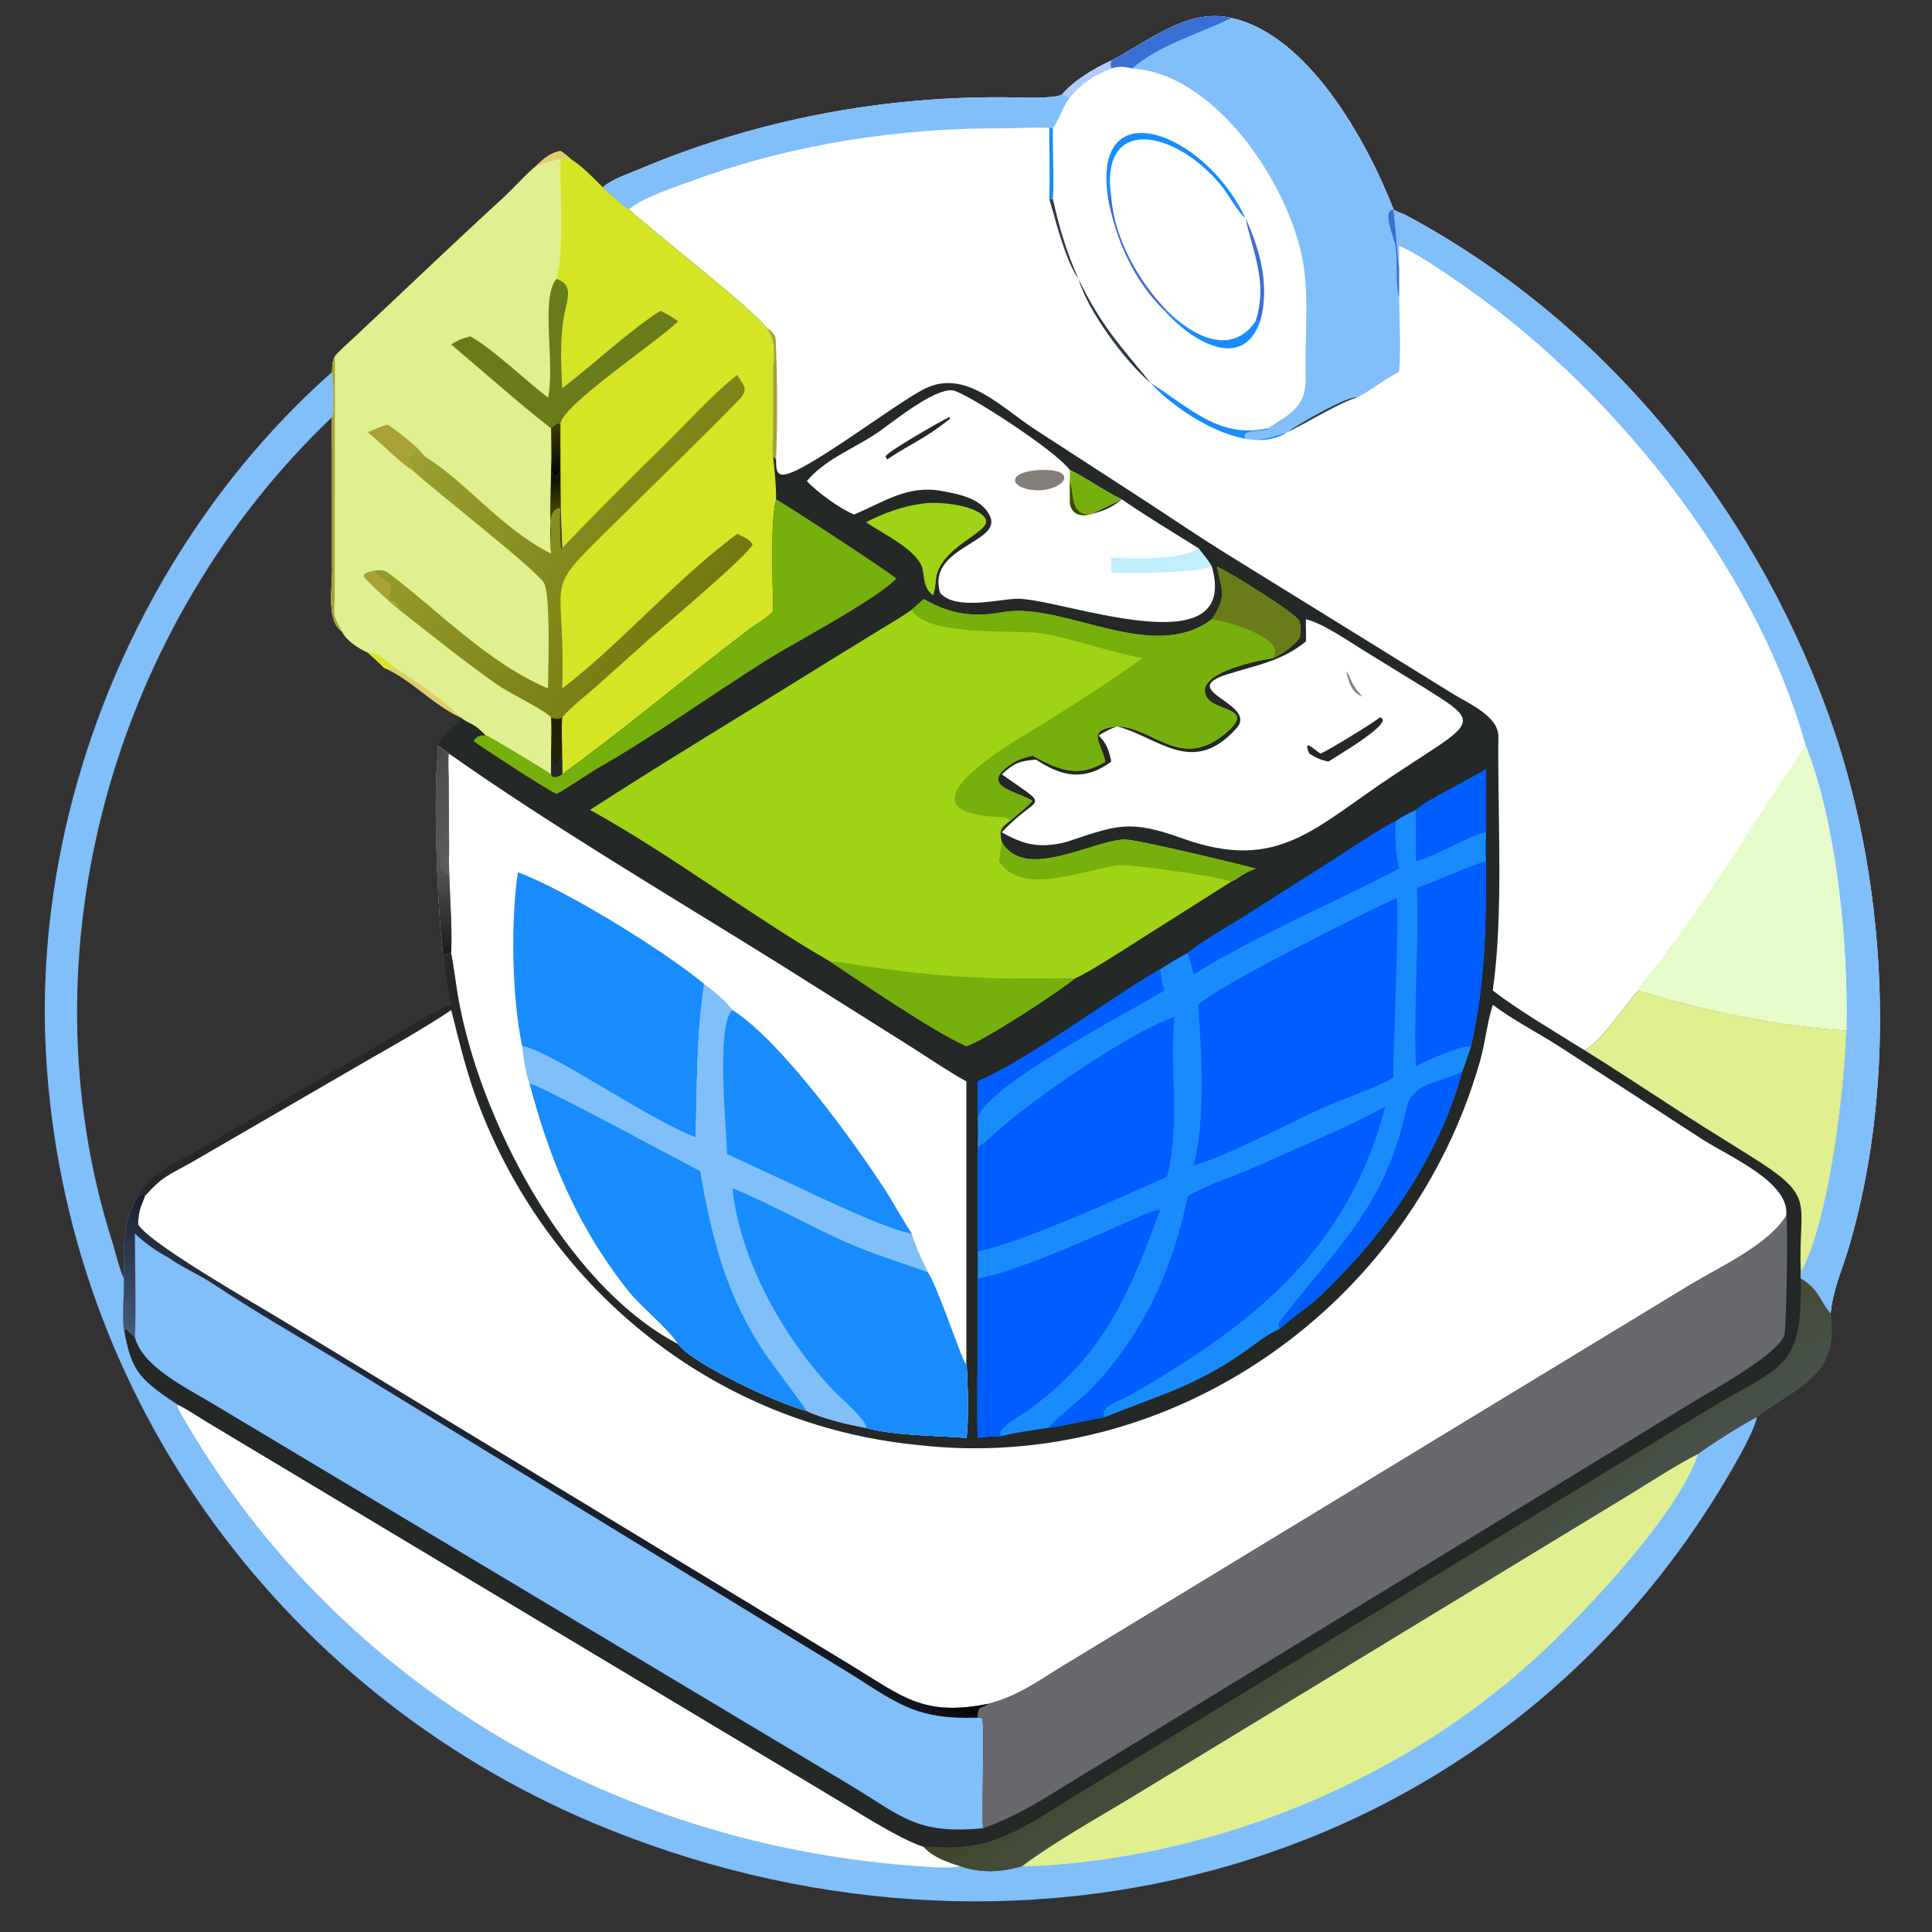 <svg width="110" height="110" viewBox="0 0 110 110" fill="none" xmlns="http://www.w3.org/2000/svg">
<rect x="0" y="0" width="110" height="110" fill="#333333" stroke="none"/>
<path d="M63.273 3.455C65.38 2.364 67.619 0.439 70.107 1.025C74.47 1.983 77.802 7.975 79.343 11.927C79.54 12.069 79.808 12.124 80.024 12.24C91.276 18.265 99.656 28.57 104.026 40.466C107.462 49.819 108.068 61.472 105.284 70.964C104.88 72.341 104.379 73.329 104.229 74.779C104.751 78.286 102.505 78.878 100.042 80.68C99.911 81.246 99.427 82.201 99.134 82.735C86.305 106.052 58.968 113.934 34.605 104.134C16.367 96.799 3.703 79.79 2.615 59.964C1.828 45.63 8.134 30.714 18.881 21.205C18.891 21.192 18.9 21.18 18.91 21.167C18.922 20.812 18.908 20.601 19.067 20.287C19.291 20.004 19.889 19.478 20.176 19.21C22.997 16.57 25.782 13.894 28.632 11.285C29.219 10.748 30.001 9.861 30.567 9.414C30.998 8.996 31.31 8.73 31.909 8.593C32.157 8.756 32.288 8.869 32.508 9.059C33.175 9.486 33.759 10.105 34.323 10.665C34.834 10.199 35.742 9.913 36.387 9.639C43.096 6.796 50.466 5.408 57.75 5.546C58.32 5.557 60.037 5.625 60.47 5.38C61.171 4.561 62.293 3.898 63.273 3.455ZM7.332 69.226C7.461 68.879 7.631 68.38 7.871 68.101C8.446 66.877 10.178 66.128 11.306 65.474L22.116 59.171C22.988 58.659 24.86 57.424 25.691 57.211C25.525 56.45 25.377 55.554 25.297 54.774C24.945 52.75 24.63 45.232 24.94 42.908V42.437C25.229 41.65 25.997 41.368 26.284 40.949L26.233 40.845C24.667 40.142 23.448 38.698 21.86 38.01C21.55 37.699 21.268 37.444 20.939 37.153C20.416 36.913 19.734 36.491 19.48 35.962C18.593 35.378 18.91 33.542 18.91 32.511L18.907 25.441C18.901 24.926 18.86 24.248 18.91 23.749C6.459 35.585 1.16 54.263 6.396 70.717C6.578 71.292 6.805 72.291 7.057 72.793C7.052 71.502 6.972 70.487 7.332 69.226Z" fill="#242826"/>
<path d="M63.272 3.455C65.379 2.364 67.618 0.439 70.106 1.025C74.47 1.983 77.801 7.975 79.342 11.927C79.54 12.069 79.807 12.124 80.024 12.24C91.275 18.265 99.655 28.57 104.025 40.466C107.461 49.819 108.067 61.472 105.283 70.964C104.88 72.341 104.378 73.329 104.229 74.779C103.657 74.174 103.587 73.406 102.53 72.793V72.446C104.168 69.462 105.011 62.04 105.125 58.668C101.373 58.459 96.882 57.518 93.243 56.392C92.651 57.143 90.97 59.497 90.21 59.793C88.735 58.872 86.292 57.42 84.993 56.392C85.617 52.031 85.261 46.488 85.311 41.934C85.324 40.782 83.589 40.036 82.757 39.526L69.62 31.4C68.182 30.5 66.882 29.617 65.474 28.695L58.93 24.45C56.994 23.196 55 21.005 52.691 22.113C51.1 22.876 45.794 26.987 44.591 27.027C44.134 27.042 44.2 26.483 44.187 26.16L44.016 25.981C43.975 25.855 44.004 24.968 44.005 24.789L44.023 21.216C44.027 20.211 44.255 19.43 43.622 18.641C42.883 17.611 37.109 13.124 35.813 11.927C35.401 11.704 34.687 11.007 34.322 10.665C34.833 10.199 35.741 9.913 36.386 9.639C43.096 6.796 50.465 5.408 57.749 5.546C58.319 5.557 60.036 5.625 60.47 5.38C61.17 4.561 62.292 3.898 63.272 3.455Z" fill="white"/>
<path d="M63.272 3.455C65.379 2.364 67.618 0.439 70.106 1.025C74.469 1.983 77.8 7.975 79.341 11.927C79.479 13.043 79.534 14.157 79.656 15.268C79.654 15.813 79.651 16.356 79.656 16.9C79.677 18.296 79.771 19.776 79.656 21.167C78.854 21.582 77.891 22.335 77.244 22.644C76.407 22.839 74.256 24.156 73.29 24.605C72.673 24.804 71.523 25.229 70.874 24.935C70.77 24.417 71.597 24.632 72.227 24.436L72.181 24.39C69.374 24.988 67.749 23.203 65.526 21.817C63.781 19.667 62.685 18.538 61.41 15.885C60.69 14.265 60.348 13.07 59.945 11.339C60.031 10.32 59.922 8.425 59.945 7.299C60.367 6.724 60.38 6.271 60.92 5.544C60.791 5.489 60.605 5.428 60.469 5.38C61.17 4.561 62.292 3.898 63.272 3.455Z" fill="white"/>
<path d="M63.272 3.455C65.379 2.364 67.618 0.439 70.106 1.025C74.47 1.983 77.801 7.975 79.342 11.927C79.479 13.043 79.535 14.157 79.657 15.268C79.655 15.813 79.651 16.356 79.657 16.9C79.678 18.296 79.771 19.776 79.657 21.167C78.854 21.582 77.891 22.335 77.245 22.644C76.408 22.839 74.257 24.156 73.291 24.605C72.674 24.804 71.523 25.229 70.874 24.935C70.77 24.417 71.598 24.632 72.227 24.436L72.182 24.39C73.322 23.619 74.398 23.258 74.342 21.428C74.283 19.507 74.503 17.233 74.255 15.337C73.677 10.915 69.366 4.196 64.449 3.899C64.031 3.778 63.69 3.75 63.272 3.899C63.228 3.697 63.202 3.651 63.272 3.455Z" fill="#80BFFA"/>
<path d="M63.272 3.455C65.379 2.364 67.618 0.439 70.106 1.025L70.022 1.066C68.145 1.981 66.086 2.514 64.449 3.899C64.031 3.778 63.69 3.75 63.272 3.899C63.228 3.697 63.202 3.651 63.272 3.455Z" fill="#396FD5"/>
<path d="M79.658 16.9C79.441 16.324 79.593 14.698 79.443 13.95C79.338 13.428 78.671 11.982 79.343 11.927C79.48 13.044 79.536 14.157 79.658 15.269C79.656 15.813 79.652 16.356 79.658 16.9Z" fill="#396FD5"/>
<path d="M73.291 24.605L73.552 24.43C74.071 24.079 76.807 22.487 77.245 22.644C76.408 22.839 74.257 24.156 73.291 24.605Z" fill="#2D3A49"/>
<path d="M60.469 5.38C61.169 4.562 62.291 3.899 63.271 3.455C63.201 3.652 63.227 3.697 63.271 3.899C62.245 4.333 61.651 4.683 60.919 5.544C60.791 5.489 60.605 5.428 60.469 5.38Z" fill="#B0CAFB"/>
<path d="M63.077 11.226C62.182 5.086 68.587 7.507 70.909 12.408C71.754 14.212 72.309 16.319 71.751 18.29C70.698 21.309 67.648 19.235 66.308 17.694C64.558 16.008 63.502 13.591 63.077 11.226Z" fill="white"/>
<path d="M63.077 11.226C62.182 5.086 68.587 7.507 70.909 12.408C70.527 12.165 69.895 10.998 69.549 10.583C66.865 7.313 62.572 6.582 63.273 11.226H63.077Z" fill="#188CFD"/>
<path d="M66.446 17.693C67.814 19.064 70.077 20.359 71.487 18.29C71.546 18.289 71.7 18.283 71.749 18.29C70.697 21.308 67.647 19.234 66.307 17.693H66.446Z" fill="#188CFD"/>
<path d="M70.908 12.408C71.753 14.212 72.308 16.319 71.75 18.29C71.7 18.283 71.546 18.289 71.487 18.29C72.198 16.113 71.358 14.444 70.908 12.408Z" fill="#396FD5"/>
<path d="M63.076 11.226H63.272C63.447 13.585 64.825 16.018 66.446 17.694H66.307C64.557 16.008 63.501 13.591 63.076 11.226Z" fill="#396FD5"/>
<path d="M79.342 11.927C79.54 12.069 79.807 12.124 80.023 12.24C91.275 18.265 99.655 28.57 104.025 40.466C107.461 49.819 108.067 61.472 105.283 70.964C104.88 72.341 104.378 73.329 104.228 74.779C103.657 74.174 103.586 73.406 102.53 72.793V72.446C104.168 69.462 105.011 62.04 105.125 58.668C105.247 53.871 104.588 46.968 102.809 42.437C99.898 32.054 91.54 21.797 82.733 15.848C81.87 15.265 80.633 14.406 79.657 14.002C79.664 14.431 79.664 14.839 79.657 15.269C79.535 14.157 79.479 13.044 79.342 11.927Z" fill="#80BFFA"/>
<path d="M102.808 42.438C104.587 46.968 105.247 53.872 105.124 58.669C101.372 58.459 96.881 57.519 93.242 56.392C93.416 56.077 93.852 55.539 94.084 55.245C97.296 51.18 99.897 46.698 102.808 42.438Z" fill="#E5FBC9"/>
<path d="M60.47 5.38C60.605 5.428 60.792 5.489 60.92 5.544C60.38 6.271 60.367 6.724 59.945 7.3H59.745C59.413 7.214 57.724 7.312 57.262 7.308C51.343 7.256 45.175 8.188 39.609 10.224C38.664 10.57 36.469 11.278 35.813 11.927C35.401 11.704 34.687 11.007 34.322 10.665C34.833 10.199 35.741 9.913 36.386 9.639C43.096 6.796 50.465 5.408 57.749 5.546C58.319 5.557 60.036 5.625 60.47 5.38Z" fill="#80BFFA"/>
<path d="M65.527 21.816C67.751 23.203 69.375 24.988 72.183 24.39L72.228 24.436C71.599 24.632 70.771 24.417 70.875 24.935C71.525 25.229 72.675 24.803 73.292 24.605C71.044 26.119 66.961 23.439 65.527 21.816Z" fill="#188CFD"/>
<path d="M43.623 18.642C43.848 18.79 44.15 19.021 44.164 19.315C44.263 21.433 44.272 24.017 44.188 26.161L44.016 25.981C43.976 25.855 44.005 24.968 44.006 24.789L44.024 21.216C44.028 20.211 44.256 19.43 43.623 18.642Z" fill="#A9A036"/>
<path d="M59.745 7.3H59.945C59.922 8.426 60.031 10.32 59.945 11.339C59.857 11.305 59.857 11.324 59.745 11.339C59.779 10.053 59.738 8.604 59.745 7.3Z" fill="#188CFD"/>
<path d="M61.41 15.885C62.685 18.538 63.781 19.667 65.526 21.817C64.069 20.599 61.91 17.679 61.41 15.885Z" fill="#2D3A49"/>
<path d="M59.746 11.339C59.858 11.324 59.858 11.306 59.946 11.339C60.35 13.071 60.691 14.266 61.412 15.886C60.647 14.815 60.146 12.689 59.746 11.339Z" fill="#2D3A49"/>
<path d="M84.994 57.211C86.177 58.099 87.57 58.804 88.819 59.606L96.966 64.896C98.499 65.875 101.939 67.33 101.697 69.225C100.694 70.874 97.871 72.167 96.224 73.155L60.332 94.965C58.915 95.844 57.936 96.558 56.31 97.001C52.545 97.764 51.383 96.586 48.4 94.783L16.253 75.285C14.662 74.307 8.706 70.943 7.871 69.742C7.863 69.017 7.993 68.767 8.254 68.1C9.27 66.958 9.585 66.923 10.895 66.187L20.541 60.592C22.119 59.681 24.198 58.524 25.691 57.51C26.162 59.381 26.575 61.13 27.272 62.943C31.366 73.588 40.825 81.117 52.163 82.263C66.705 83.973 80.331 74.338 84.281 60.364C84.574 59.329 84.663 58.229 84.994 57.211Z" fill="white"/>
<path d="M18.91 21.167C18.969 21.622 19.071 23.356 18.91 23.749C6.459 35.585 1.16 54.263 6.396 70.717C6.578 71.292 6.805 72.291 7.057 72.793C7.073 73.394 6.959 75.23 7.057 75.672C7.479 78.183 8.046 78.573 10.116 79.983C10.666 80.25 11.267 80.659 11.797 80.983L47.144 102.167C48.598 103.017 51.1 104.673 52.6 105.165C53.119 105.736 53.935 106.025 54.665 106.249C55.851 106.658 56.996 106.602 58.191 106.249C59.984 104.901 62.484 103.5 64.413 102.337L93.007 84.956C94.101 84.282 95.575 83.329 96.69 82.773C97.198 82.37 99.461 80.926 100.042 80.68C99.911 81.246 99.427 82.201 99.134 82.735C86.305 106.052 58.968 113.934 34.605 104.134C16.367 96.799 3.703 79.79 2.615 59.964C1.828 45.63 8.134 30.714 18.881 21.205C18.891 21.192 18.9 21.18 18.91 21.167Z" fill="#80BFFA"/>
<path d="M10.116 79.983C10.666 80.25 11.267 80.659 11.797 80.983L47.144 102.167C48.598 103.018 51.1 104.673 52.599 105.165C53.119 105.736 53.934 106.025 54.665 106.249C54.136 106.377 53.237 106.317 52.671 106.279C35.31 105.19 19.442 96.136 10.576 80.961C10.457 80.758 10.066 80.174 10.116 79.983Z" fill="white"/>
<path d="M96.688 82.772C95.624 86.035 90.738 91.267 88.124 93.763C80.68 100.871 70.503 105.297 60.269 106.159C59.731 106.204 58.709 106.29 58.19 106.249C59.983 104.901 62.483 103.5 64.412 102.337L93.006 84.956C94.1 84.281 95.574 83.329 96.688 82.772Z" fill="#E0EF8F"/>
<path d="M24.939 42.438C25.112 42.583 25.371 42.759 25.562 42.908C31.423 47.037 38.158 51.013 44.256 54.809L51.737 59.518C52.699 60.121 54.077 61.06 55.02 61.569V77.622C55.103 78.321 55.171 81.153 55.02 81.868C53.229 81.724 51.006 81.754 49.308 81.3C48.331 81.123 46.798 80.759 45.937 80.336C44.204 79.901 39.331 77.579 38.606 76.524C32.171 73.153 27.254 63.615 26.07 56.673C25.933 55.869 25.848 55.066 25.69 54.26C25.459 54.319 25.395 54.287 25.304 54.434L25.296 54.774C24.945 52.75 24.629 45.232 24.939 42.908V42.438Z" fill="white"/>
<path d="M40.089 56.017C40.754 56.545 41.178 56.839 41.706 57.51C44.502 59.3 48.617 65.019 50.376 67.72C50.872 68.483 51.461 69.586 51.917 70.234C52.124 71.01 52.494 71.719 52.838 72.446C53.472 73.485 54.723 77.335 54.972 77.641L55.021 77.621C55.103 78.32 55.171 81.152 55.021 81.868C53.23 81.723 51.006 81.754 49.308 81.3C48.331 81.123 46.799 80.758 45.938 80.335C44.204 79.9 39.332 77.579 38.607 76.523C38.044 75.628 36.533 74.447 35.795 73.521C32.926 69.924 31.316 66.102 30.154 61.697C29.917 61.089 29.798 60.214 29.73 59.567C31.309 59.8 36.929 63.759 39.6 64.754C39.709 61.573 39.622 59.273 40.089 56.017Z" fill="#80BFFA"/>
<path d="M41.707 67.651C43.9 68.551 46.135 69.837 48.325 70.794C49.848 71.459 51.318 71.88 52.839 72.447C53.472 73.485 54.723 77.335 54.972 77.642L55.021 77.621C55.104 78.321 55.172 81.153 55.021 81.868C53.23 81.724 51.007 81.754 49.309 81.3C49.404 80.903 47.817 79.551 47.49 79.208C44.685 76.273 42.116 71.791 41.707 67.651Z" fill="#188CFD"/>
<path d="M30.154 61.697C30.67 61.727 38.682 66.075 39.861 66.681C40.542 70.6 41.37 73.859 43.645 77.195C43.855 77.505 45.892 80.228 45.938 80.335C44.205 79.9 39.333 77.579 38.608 76.523C38.044 75.628 36.534 74.447 35.796 73.521C32.927 69.924 31.317 66.102 30.154 61.697Z" fill="#188CFD"/>
<path d="M41.706 57.51C44.502 59.3 48.616 65.019 50.375 67.72C50.871 68.483 51.46 69.586 51.917 70.234C50.672 70.096 46.284 67.984 44.938 67.352L41.391 65.702C41.387 64.472 40.732 58.332 41.706 57.51Z" fill="#188CFD"/>
<path d="M29.485 49.657C32.407 50.776 37.81 54.141 40.089 56.017C39.621 59.273 39.708 61.573 39.599 64.754C36.928 63.759 31.308 59.8 29.73 59.567C29.143 56.782 29.071 52.48 29.485 49.657Z" fill="#188CFD"/>
<path d="M24.939 42.438C25.112 42.583 25.371 42.759 25.562 42.908C25.5 43.162 25.553 44.048 25.557 44.359L25.566 47.341C25.566 47.742 25.591 48.527 25.562 48.901C25.562 50.679 25.761 52.488 25.69 54.26C25.459 54.319 25.395 54.287 25.304 54.434L25.296 54.774C24.945 52.75 24.629 45.232 24.939 42.908V42.438Z" fill="url(#paint0_linear_15471_8963)"/>
<path d="M24.939 42.908C24.953 44.069 24.848 48.66 25.075 49.46C25.238 49.583 25.401 49.706 25.562 49.831C25.551 49.568 25.512 49.145 25.562 48.901C25.562 50.679 25.761 52.488 25.69 54.26C25.459 54.319 25.395 54.286 25.304 54.434L25.296 54.774C24.945 52.75 24.629 45.232 24.939 42.908Z" fill="url(#paint1_linear_15471_8963)"/>
<path d="M30.566 9.414C30.997 8.996 31.309 8.73 31.908 8.593C32.156 8.756 32.287 8.869 32.507 9.059C33.174 9.486 33.758 10.105 34.322 10.665C34.687 11.007 35.401 11.704 35.813 11.927C37.108 13.124 42.882 17.611 43.622 18.641C44.255 19.43 44.027 20.211 44.023 21.216L44.005 24.789C44.004 24.968 43.974 25.855 44.015 25.981C44.1 26.723 44.197 27.694 44.187 28.436C43.84 29.761 44.017 33.324 44.015 34.813C43.598 35.248 43.02 35.551 42.539 35.916C39.01 38.597 35.592 41.478 32.008 44.086C31.843 44.197 31.461 44.395 31.376 44.086C30.811 43.7 27.81 41.897 27.666 41.875C26.86 41.043 26.837 41.317 26.232 40.845C24.666 40.142 23.447 38.698 21.859 38.01C21.549 37.699 21.267 37.444 20.938 37.153C20.415 36.913 19.733 36.491 19.479 35.962C18.592 35.378 18.909 33.542 18.909 32.511L18.906 25.441C18.9 24.926 18.86 24.248 18.909 23.749C19.07 23.356 18.968 21.622 18.909 21.167C18.921 20.812 18.907 20.601 19.066 20.287C19.29 20.004 19.888 19.478 20.175 19.21C22.996 16.57 25.781 13.894 28.631 11.285C29.218 10.748 30 9.861 30.566 9.414Z" fill="#D5E525"/>
<path d="M30.566 9.414C30.997 8.996 31.309 8.73 31.908 8.593C32.156 8.756 32.287 8.869 32.507 9.059C32.231 9.002 32.174 8.949 31.908 9.059C31.887 10.531 32.135 14.654 31.678 15.885C30.756 16.986 31.617 20.651 31.204 22.644C29.884 21.634 28.123 19.916 26.781 19.15C26.306 19.279 26.119 19.334 25.69 19.613C27.626 21.246 29.342 22.794 31.376 24.39C31.382 25.128 31.411 26.043 31.376 26.772C31.377 27.585 31.282 29.581 31.376 30.236C31.282 30.628 31.344 31.122 31.376 31.527C28.49 30.059 26.577 27.47 24.175 25.981C23.849 25.947 23.879 25.596 23.551 25.597L23.581 25.821C22.891 26.007 23.409 26.165 23.483 26.772C24.762 27.95 30.413 32.34 30.96 33.17C31.373 33.796 31.202 38.266 31.204 39.201C27.746 37.723 25.057 34.852 22.098 32.611C21.884 32.449 21.598 32.451 21.341 32.483C21.339 32.902 22.062 33.023 22.217 33.332C21.945 34.907 22.381 33.69 22.715 34.709C24.576 36.157 26.366 37.617 28.299 38.973C28.948 39.428 31.147 40.508 31.376 40.845C31.419 41.753 31.361 42.634 31.376 43.538V44.086C30.811 43.7 27.81 41.897 27.666 41.875C26.86 41.043 26.837 41.317 26.232 40.845C24.666 40.142 23.447 38.698 21.859 38.01C21.549 37.699 21.267 37.444 20.938 37.153C20.415 36.913 19.733 36.491 19.479 35.962C18.592 35.378 18.909 33.542 18.909 32.511L18.906 25.441C18.9 24.926 18.86 24.248 18.909 23.749C19.07 23.356 18.968 21.622 18.909 21.167C18.921 20.812 18.907 20.601 19.066 20.287C19.29 20.004 19.888 19.478 20.175 19.21C22.996 16.57 25.781 13.894 28.631 11.285C29.218 10.748 30 9.861 30.566 9.414Z" fill="#E0EF8F"/>
<path d="M20.938 24.605C21.302 24.452 21.696 24.273 22.075 24.174C22.571 24.491 23.9 25.534 24.175 25.982C23.849 25.948 23.879 25.597 23.551 25.598L23.581 25.822C22.891 26.008 23.409 26.165 23.483 26.773C22.763 26.343 21.663 25.179 20.938 24.605Z" fill="#A9A036"/>
<path d="M19.066 20.287L19.059 33.724C19.05 35.146 18.864 34.837 19.479 35.962C18.592 35.378 18.909 33.542 18.909 32.512L18.906 25.441C18.9 24.926 18.86 24.248 18.909 23.749C19.07 23.356 18.968 21.622 18.909 21.167C18.921 20.813 18.907 20.601 19.066 20.287Z" fill="#A9A036"/>
<path d="M22.716 34.708C22.363 34.447 20.911 33.12 20.705 32.814L20.747 32.702C20.93 32.551 21.106 32.536 21.341 32.482C21.34 32.902 22.062 33.022 22.218 33.331C21.946 34.907 22.382 33.69 22.716 34.708Z" fill="#A9A036"/>
<path d="M21.859 38.01C22.032 38.01 22.29 38.039 22.445 38.01C23.521 38.644 25.373 39.974 26.232 40.845C24.666 40.142 23.448 38.698 21.859 38.01Z" fill="#E2CD6D"/>
<path d="M30.566 9.414C30.998 8.996 31.31 8.73 31.909 8.593C32.156 8.756 32.288 8.869 32.508 9.059C32.232 9.002 32.175 8.949 31.909 9.059C31.372 9.129 30.731 9.402 30.566 9.414Z" fill="#E2CD6D"/>
<path d="M20.938 37.153C21.625 37.196 21.92 37.558 22.444 38.01C22.289 38.039 22.032 38.01 21.859 38.01C21.549 37.699 21.267 37.444 20.938 37.153Z" fill="#D5E525"/>
<path d="M32.01 31.201C33.938 29.183 35.79 27.331 37.793 25.371C39.061 24.129 40.588 22.439 41.97 21.347C42.404 22.029 42.646 22.182 41.996 22.847C39.913 24.982 37.932 26.885 35.793 29.002C30.508 34.232 32.239 32.023 32.01 39.201C35.424 36.573 38.437 33.027 41.97 30.398C42.301 30.554 42.665 30.678 42.847 30.99C42.779 31.458 37.656 35.773 36.954 36.39L34.032 39.01C33.406 39.564 32.529 40.24 32.01 40.845C31.722 40.967 31.664 40.936 31.377 40.845C31.148 40.508 28.949 39.428 28.3 38.973C26.367 37.617 24.577 36.157 22.716 34.708C22.383 33.69 21.947 34.907 22.218 33.332C22.063 33.023 21.34 32.902 21.342 32.483C21.599 32.451 21.885 32.449 22.099 32.61C25.058 34.852 27.747 37.722 31.206 39.201C31.203 38.266 31.374 33.796 30.961 33.169C30.415 32.34 24.763 27.95 23.485 26.772C23.41 26.165 22.893 26.007 23.582 25.821L23.552 25.597C23.88 25.596 23.85 25.947 24.176 25.981C26.578 27.469 28.491 30.059 31.377 31.527C31.345 31.122 31.283 30.628 31.377 30.236C31.283 29.581 31.378 27.585 31.377 26.772C31.536 27.271 31.694 27.279 31.91 26.772C31.906 28.362 31.935 29.619 32.01 31.201Z" fill="url(#paint2_linear_15471_8963)"/>
<path d="M31.377 26.773C31.536 27.271 31.695 27.279 31.91 26.773C31.906 28.362 31.936 29.619 32.01 31.201L31.998 31.227L31.939 31.18C31.88 30.557 31.86 29.536 31.91 28.922C31.053 28.981 31.414 30.398 31.354 31.354C31.347 31.007 31.372 30.593 31.377 30.236C31.284 29.581 31.378 27.585 31.377 26.773Z" fill="url(#paint3_linear_15471_8963)"/>
<path d="M31.679 15.885C32.645 16.166 32.316 17.012 32.146 17.837C31.856 19.248 31.95 20.665 32.01 22.105C33.797 20.75 35.752 18.882 37.6 17.694C38.009 17.895 38.233 18.02 38.608 18.29C37.571 19.368 31.863 23.142 31.91 24.173L31.832 24.094C31.666 24.106 31.514 24.273 31.377 24.39C29.343 22.794 27.627 21.245 25.691 19.613C26.12 19.334 26.308 19.278 26.782 19.15C28.124 19.916 29.885 21.633 31.206 22.644C31.618 20.651 30.757 16.986 31.679 15.885Z" fill="#6A7C19"/>
<path d="M31.376 40.845C31.663 40.936 31.721 40.967 32.008 40.845C31.954 41.615 32.018 42.466 32.008 43.251V44.086C31.843 44.197 31.461 44.395 31.376 44.086V43.538C31.36 42.634 31.419 41.752 31.376 40.845Z" fill="#222201"/>
<path d="M31.377 43.538C31.425 43.395 31.433 43.28 31.452 43.132C31.496 43.644 31.819 43.604 31.917 42.938L31.917 42.99C31.979 43.046 31.984 43.151 32.01 43.251V44.086C31.844 44.197 31.462 44.395 31.377 44.086V43.538Z" fill="#242826"/>
<path d="M31.377 24.39C31.513 24.273 31.665 24.106 31.831 24.094L31.909 24.173V26.772C31.694 27.279 31.535 27.271 31.377 26.772C31.412 26.043 31.383 25.128 31.377 24.39Z" fill="url(#paint4_linear_15471_8963)"/>
<path d="M7.87 68.101C8.216 67.99 7.918 67.917 8.345 67.784L8.209 68.061L8.252 68.101C7.991 68.767 7.862 69.018 7.87 69.743C8.705 70.944 14.661 74.308 16.252 75.286L48.399 94.784C51.382 96.587 52.544 97.765 56.308 97.001C55.798 97.344 55.706 97.046 55.662 97.799L55.916 97.827C56.082 98.093 55.87 103.231 55.972 104.092C52.159 104.454 51.384 103.431 48.339 101.598L11.994 79.85C10.548 78.986 8.098 77.793 7.68 76.131C7.582 76.029 7.293 75.772 7.175 75.664L7.056 75.673C6.958 75.23 7.072 73.394 7.056 72.794C7.05 71.502 6.97 70.487 7.331 69.226C7.46 68.879 7.63 68.38 7.87 68.101Z" fill="#80BFFA"/>
<path d="M7.87 68.101C8.216 67.99 7.918 67.917 8.345 67.784L8.209 68.061L8.252 68.101C7.991 68.767 7.862 69.018 7.87 69.743C8.705 70.944 14.661 74.308 16.252 75.286L48.399 94.784C51.382 96.587 52.544 97.765 56.308 97.001C55.798 97.344 55.706 97.046 55.662 97.799C52.305 97.908 51.243 97.099 48.539 95.371L18.925 77.267C16.644 75.903 14.346 74.565 12.128 73.095C11.341 72.573 10.287 72.118 9.553 71.581C8.991 71.303 8.121 70.679 7.68 70.235C7.68 72.012 7.759 74.409 7.68 76.131C7.582 76.029 7.293 75.772 7.175 75.664L7.056 75.673C6.958 75.23 7.072 73.394 7.056 72.794C7.05 71.502 6.97 70.487 7.331 69.226C7.46 68.879 7.63 68.38 7.87 68.101Z" fill="url(#paint5_linear_15471_8963)"/>
<path d="M56.309 97.001C57.935 96.558 58.914 95.844 60.331 94.965L96.223 73.156C97.871 72.167 100.693 70.874 101.696 69.226C101.828 69.47 101.701 75.674 101.602 75.989C101.245 77.122 97.438 79.185 96.458 79.784L60.499 101.756C58.965 102.708 57.694 103.48 55.973 104.091C55.87 103.231 56.083 98.093 55.916 97.826L55.662 97.799C55.707 97.045 55.798 97.343 56.309 97.001Z" fill="#68686F"/>
<path d="M102.531 72.793C103.587 73.405 103.658 74.174 104.229 74.779C104.751 78.286 102.505 78.878 100.042 80.679C99.461 80.925 97.198 82.37 96.69 82.772C95.575 83.329 94.101 84.281 93.007 84.956L64.413 102.337C62.484 103.5 59.984 104.901 58.191 106.249C56.997 106.602 55.851 106.658 54.665 106.249C53.935 106.025 53.119 105.735 52.6 105.164C52.709 105.12 53.562 105.165 53.763 105.173C56.788 105.285 58.743 103.738 61.224 102.224L96.95 80.433C101.432 77.686 102.626 78.132 102.531 72.793Z" fill="url(#paint6_linear_15471_8963)"/>
<path d="M93.243 56.393C96.882 57.519 101.374 58.459 105.125 58.669C105.011 62.04 104.168 69.463 102.531 72.447C102.358 68.339 103.534 68.236 99.652 65.814L96.992 64.153C94.712 62.711 92.532 61.228 90.211 59.793C90.97 59.498 92.651 57.144 93.243 56.393Z" fill="#E0EF8F"/>
<path d="M44.188 28.436C44.413 28.507 50.66 32.576 51.033 32.944C49.88 34.158 45.16 36.625 43.55 37.646C40.379 39.657 37.31 41.862 34.051 43.733C33.42 44.095 32.214 44.95 31.679 45.205C30.861 44.795 26.992 42.263 26.971 42.199C27.081 41.926 27.394 41.845 27.667 41.875C27.811 41.897 30.812 43.7 31.377 44.087C31.462 44.395 31.844 44.198 32.01 44.087C35.593 41.478 39.011 38.597 42.54 35.916C43.021 35.551 43.599 35.249 44.017 34.813C44.018 33.324 43.841 29.762 44.188 28.436Z" fill="#76B00C"/>
<path d="M80.612 46.112C81.232 45.547 83.699 44.374 84.6 43.797V47.389V47.613C84.603 51.894 84.689 55.314 83.759 59.567C83.597 60.063 83.45 60.528 83.252 61.012C81.936 65.868 78.872 70.239 75.281 73.677C74.477 74.447 73.592 74.978 72.836 75.673C72.104 75.996 71.52 76.496 70.865 76.956C68.022 78.954 65.912 79.458 62.937 80.68C61.861 80.856 60.745 81.145 59.694 81.3C58.818 81.418 57.896 81.549 57.039 81.763C56.536 81.783 56.162 81.806 55.663 81.868C55.617 80.061 55.663 78.066 55.663 76.241V65.33C55.685 64.716 55.688 64.26 55.663 63.645C55.668 62.95 55.67 62.263 55.663 61.569C58.465 60.39 63.157 56.856 66.052 55.185C66.609 54.832 67.041 54.57 67.625 54.26C68.398 53.6 69.999 52.726 70.906 52.136L76.111 48.828C77.269 48.096 78.267 47.384 79.489 46.734C79.872 46.461 80.193 46.316 80.612 46.112Z" fill="#188CFD"/>
<path d="M55.663 65.329C56.126 65.039 56.631 64.53 57.057 64.161C59.001 62.484 64.308 58.773 66.869 57.898C66.568 60.873 67.218 63.854 66.447 66.996C63.793 68.162 58.386 70.683 55.663 71.246C55.705 71.872 55.7 72.174 55.663 72.793C57.855 72.459 62.747 70.196 64.897 69.256C65.192 69.127 65.732 68.89 66.052 68.881C64.285 73.744 62.802 77.287 58.361 80.419C58.138 80.576 56.583 81.42 57.039 81.762C56.536 81.782 56.162 81.806 55.663 81.868C55.617 80.06 55.663 78.066 55.663 76.24V65.329Z" fill="#005DFF"/>
<path d="M67.624 68.101C68.666 67.469 70.52 66.873 71.681 66.349C74.002 65.3 76.656 64.221 78.878 62.998C76.722 71.212 71.301 75.439 64.302 79.458C63.968 79.65 62.417 80.164 62.936 80.68C61.861 80.856 60.744 81.146 59.693 81.3C59.863 80.994 61.73 79.5 62.203 78.999C65.125 75.901 66.792 72.228 67.624 68.101Z" fill="#005DFF"/>
<path d="M84.598 49.04C84.568 48.562 84.519 48.084 84.598 47.613C84.602 51.894 84.688 55.314 83.758 59.567C82.956 59.584 81.364 60.331 80.61 60.698C80.48 57.423 80.798 53.894 80.681 50.547C81.68 50.219 83.811 49.218 84.598 49.04Z" fill="#005DFF"/>
<path d="M67.623 54.259C68.397 53.6 69.997 52.726 70.905 52.136L76.109 48.828C77.268 48.095 78.266 47.383 79.487 46.733C79.376 47.433 79.481 48.794 79.656 49.455C75.903 51.422 71.542 53.245 67.973 55.475C67.836 55.068 67.737 54.593 67.623 54.259Z" fill="#005DFF"/>
<path d="M72.835 75.672C72.817 75.587 72.768 75.363 72.821 75.295C76.025 71.13 78.889 68.667 80.053 63.189C80.385 61.628 81.781 61.722 83.251 61.012C81.935 65.867 78.872 70.238 75.281 73.676C74.476 74.446 73.591 74.978 72.835 75.672Z" fill="#005DFF"/>
<path d="M80.611 46.112C81.232 45.547 83.699 44.374 84.6 43.797V47.389C83.615 47.567 81.899 48.7 80.611 49.04C80.613 48.066 80.621 47.085 80.611 46.112Z" fill="#005DFF"/>
<path d="M55.662 61.568C58.464 60.389 63.155 56.855 66.05 55.185C66.115 55.672 66.137 55.928 66.307 56.392C64.133 57.704 56.382 61.694 55.682 63.591L55.662 63.644C55.667 62.95 55.669 62.262 55.662 61.568Z" fill="#005DFF"/>
<path d="M79.487 51.137L79.515 51.158C79.69 51.493 79.301 60.096 79.341 61.351C78.374 61.94 76.38 62.58 75.221 63.114C73.597 63.863 69.59 65.938 67.973 66.344C68.637 63.603 68.43 59.981 68.216 57.212C69.474 56.042 77.657 51.989 79.487 51.137Z" fill="#005DFF"/>
<path d="M69.3 32.272C69.956 32.547 73.77 34.903 73.971 35.353C74.075 35.585 74.017 36.026 74.008 36.284C73.703 36.739 72.942 37.292 72.442 37.477C71.728 37.586 68.39 38.228 68.609 39.421C68.762 40.606 71.626 40.143 69.855 41.685C67.247 43.954 65.727 41.406 63.599 41.355C61.833 41.566 62.651 42.167 62.936 43.365C61.364 44.338 60.238 43.803 58.787 43.026C58.365 43.131 58.009 43.215 57.636 43.458C55.625 44.772 57.91 45.032 58.787 45.601C58.465 45.956 57.892 46.412 57.513 46.733C56.981 47.165 56.875 47.243 57.039 47.934C58.33 50.206 62.157 47.859 64.031 47.796C64.623 47.776 70.309 49.129 71.488 49.455C70.648 49.777 70.62 49.952 70.107 50.196L65.082 53.376C64.375 53.829 61.835 55.474 61.201 55.705C60.443 56.355 56.119 59.206 55.021 59.567C53.041 58.668 49.233 56.051 47.312 54.774C42.63 52.069 38.33 48.733 33.592 46.112C37.915 43.31 42.509 40.566 46.915 37.814L50.086 35.866C50.683 35.5 51.357 35.114 51.918 34.709C52.144 34.511 52.376 34.312 52.599 34.112C54.129 34.976 55.367 35.164 57.091 34.855C60.543 34.237 65.597 37.838 69.001 35.255C69.865 33.97 69.586 33.693 69.3 32.272Z" fill="#9FD316"/>
<path d="M69.3 32.272C69.956 32.547 73.77 34.903 73.971 35.353C74.075 35.585 74.017 36.026 74.008 36.284C73.703 36.739 72.942 37.292 72.442 37.477C71.728 37.586 68.39 38.228 68.609 39.421C68.762 40.606 71.626 40.143 69.855 41.685C67.247 43.954 65.727 41.406 63.599 41.355C61.833 41.566 62.651 42.167 62.936 43.365C61.364 44.338 60.238 43.803 58.787 43.026C58.365 43.131 58.009 43.215 57.636 43.458C55.625 44.772 57.91 45.032 58.787 45.601C58.465 45.956 57.892 46.412 57.513 46.733C57.362 46.509 57.026 46.523 56.78 46.51C51.205 46.222 56.724 42.828 58.507 41.744C60.761 40.374 62.896 39.006 65.046 37.477C63.062 37.105 61.034 36.328 59.171 36.042C57.964 35.857 52.648 36.263 51.918 34.709C52.144 34.511 52.376 34.312 52.599 34.112C54.129 34.976 55.367 35.164 57.091 34.855C60.543 34.237 65.597 37.838 69.001 35.255C69.865 33.97 69.586 33.693 69.3 32.272Z" fill="#76B00C"/>
<path d="M69.299 32.272C69.955 32.547 73.769 34.903 73.97 35.353C74.073 35.585 74.016 36.026 74.007 36.284C73.702 36.739 72.941 37.292 72.441 37.477C73.392 36.362 69.826 35.366 69 35.255C69.864 33.97 69.584 33.693 69.299 32.272Z" fill="#6A7C19"/>
<path d="M47.31 54.774C47.741 54.714 48.41 54.886 48.853 54.952C51.706 55.382 54.676 55.7 57.564 55.706L60.028 55.698C60.311 55.697 60.942 55.676 61.2 55.705C60.442 56.356 56.117 59.207 55.02 59.568C53.04 58.668 49.231 56.051 47.31 54.774Z" fill="#76B00C"/>
<path d="M57.039 47.934C58.33 50.206 62.157 47.859 64.031 47.796C64.623 47.776 70.309 49.129 71.488 49.455C70.648 49.777 70.62 49.952 70.107 50.196C69.504 49.911 64.315 49.205 63.758 49.259C61.851 49.442 58.21 51.113 56.885 49.04L57.039 47.934Z" fill="#76B00C"/>
<path d="M74.353 35.255C75.36 35.498 76.912 36.595 77.846 37.16L81.161 39.2C83.683 40.784 84.128 41.02 81.599 42.661L79.413 44.094C74.862 47.081 72.816 49.71 67.316 47.733C64.301 46.649 63.61 46.972 60.727 47.935C59.218 48.313 58.331 48.122 57.039 47.389C59.122 45.123 59.975 46.175 57.039 44.087C57.723 43.455 58.074 43.313 58.992 43.251C60.464 44.238 61.769 44.475 63.273 43.365C63.136 42.715 63.032 42.362 62.555 41.875C62.891 41.662 63.228 41.493 63.599 41.355C65.984 41.985 67.912 44.251 70.4 41.465C71.653 40.061 66.945 39.337 69.839 38.405C71.498 37.871 72.954 37.665 74.353 36.523C74.381 36.183 74.337 35.663 74.353 35.255Z" fill="white"/>
<path d="M78.571 40.845C79.494 41.089 76.072 43.068 75.624 43.365C75.142 43.246 74.952 43.158 74.549 42.908C74.144 41.989 74.822 42.671 75.135 42.873L75.189 42.908C75.782 42.638 78.087 41.215 78.571 40.845Z" fill="#242826"/>
<path d="M76.656 38.234C76.907 38.504 76.901 39.004 77.58 39.663C76.95 39.437 76.786 38.815 76.656 38.234Z" fill="#847E7B"/>
<path d="M45.938 27.396C46.91 26.21 48.516 25.574 49.784 24.755C50.674 24.179 53.149 22.074 54.257 22.23C54.973 22.33 60.145 25.672 60.92 26.773C61.356 26.912 63.109 28.096 63.88 28.437C63.306 28.697 62.613 29.065 62.057 29.293C62.872 29.075 63.203 28.946 63.88 28.437C65.209 29.353 66.833 30.337 68.217 31.202C68.489 31.539 68.798 31.893 69.001 32.272C70.649 38.143 60.151 33.971 57.832 34.091C56.714 34.148 54.428 34.744 53.531 33.767C52.72 31.141 57.064 30.907 56.369 29.392C55.895 28.36 54.562 28.125 53.582 27.949C51.663 27.604 50.302 28.596 48.627 29.293C47.787 28.943 46.574 28.05 45.938 27.396Z" fill="white"/>
<path d="M68.216 31.201C68.489 31.538 68.797 31.893 69 32.272C67.769 32.634 64.668 32.651 63.272 32.599V31.741C64.396 31.793 67.356 31.917 68.216 31.201Z" fill="#C0EFFD"/>
<path d="M60.921 26.773C61.356 26.912 63.11 28.096 63.881 28.436C63.307 28.697 62.613 29.065 62.057 29.293C61.518 29.412 61.044 29.289 60.921 28.693C60.885 28.456 60.918 27.094 60.921 26.773Z" fill="#76B00C"/>
<path d="M60.92 27.395C61.153 28.286 60.969 29.323 62.057 29.293C61.518 29.412 61.044 29.289 60.92 28.694C60.928 28.257 60.917 27.83 60.92 27.395Z" fill="#374900"/>
<path d="M58.991 26.773C61.364 26.603 60.788 27.769 59.31 27.911C57.655 27.988 57.081 26.966 58.991 26.773Z" fill="#847E7B"/>
<path d="M54.042 23.749L54.092 23.775L54.084 23.846C52.659 24.996 51.901 25.222 50.511 26.16L50.418 25.984C50.526 25.711 53.612 23.946 54.042 23.749Z" fill="#242826"/>
<path d="M52.392 28.694C53.163 28.518 55.583 28.692 56.099 29.514C56.593 30.302 53.402 31.072 53.279 33.107C53.26 33.354 53.217 33.663 53.121 33.898C52.622 33.488 52.641 33.087 52.547 32.494C52.37 31.369 50.314 30.423 49.309 29.736C50.179 29.263 51.404 28.817 52.392 28.694Z" fill="#9FD316"/>
<defs>
<linearGradient id="paint0_linear_15471_8963" x1="23.939" y1="45.691" x2="26.603" y2="46.692" gradientUnits="userSpaceOnUse">
<stop stop-color="#4A484C"/>
<stop offset="1" stop-color="#5F5F5C"/>
</linearGradient>
<linearGradient id="paint1_linear_15471_8963" x1="25.607" y1="54.035" x2="25.086" y2="49.515" gradientUnits="userSpaceOnUse">
<stop stop-color="#1F1E1F"/>
<stop offset="1" stop-color="#545353"/>
</linearGradient>
<linearGradient id="paint2_linear_15471_8963" x1="40.678" y1="33.997" x2="24.981" y2="23.241" gradientUnits="userSpaceOnUse">
<stop stop-color="#72780E"/>
<stop offset="1" stop-color="#9CA032"/>
</linearGradient>
<linearGradient id="paint3_linear_15471_8963" x1="31.502" y1="27.282" x2="31.717" y2="28.893" gradientUnits="userSpaceOnUse">
<stop stop-color="#0C1200"/>
<stop offset="1" stop-color="#3F3F05"/>
</linearGradient>
<linearGradient id="paint4_linear_15471_8963" x1="31.819" y1="27.206" x2="31.408" y2="24.255" gradientUnits="userSpaceOnUse">
<stop stop-color="#000001"/>
<stop offset="1" stop-color="#3B3B03"/>
</linearGradient>
<linearGradient id="paint5_linear_15471_8963" x1="33.103" y1="80.981" x2="27.098" y2="89.631" gradientUnits="userSpaceOnUse">
<stop/>
<stop offset="1" stop-color="#475879"/>
</linearGradient>
<linearGradient id="paint6_linear_15471_8963" x1="76.951" y1="87.882" x2="81.386" y2="94.043" gradientUnits="userSpaceOnUse">
<stop stop-color="#41462A"/>
<stop offset="1" stop-color="#47514A"/>
</linearGradient>
</defs>
</svg>
